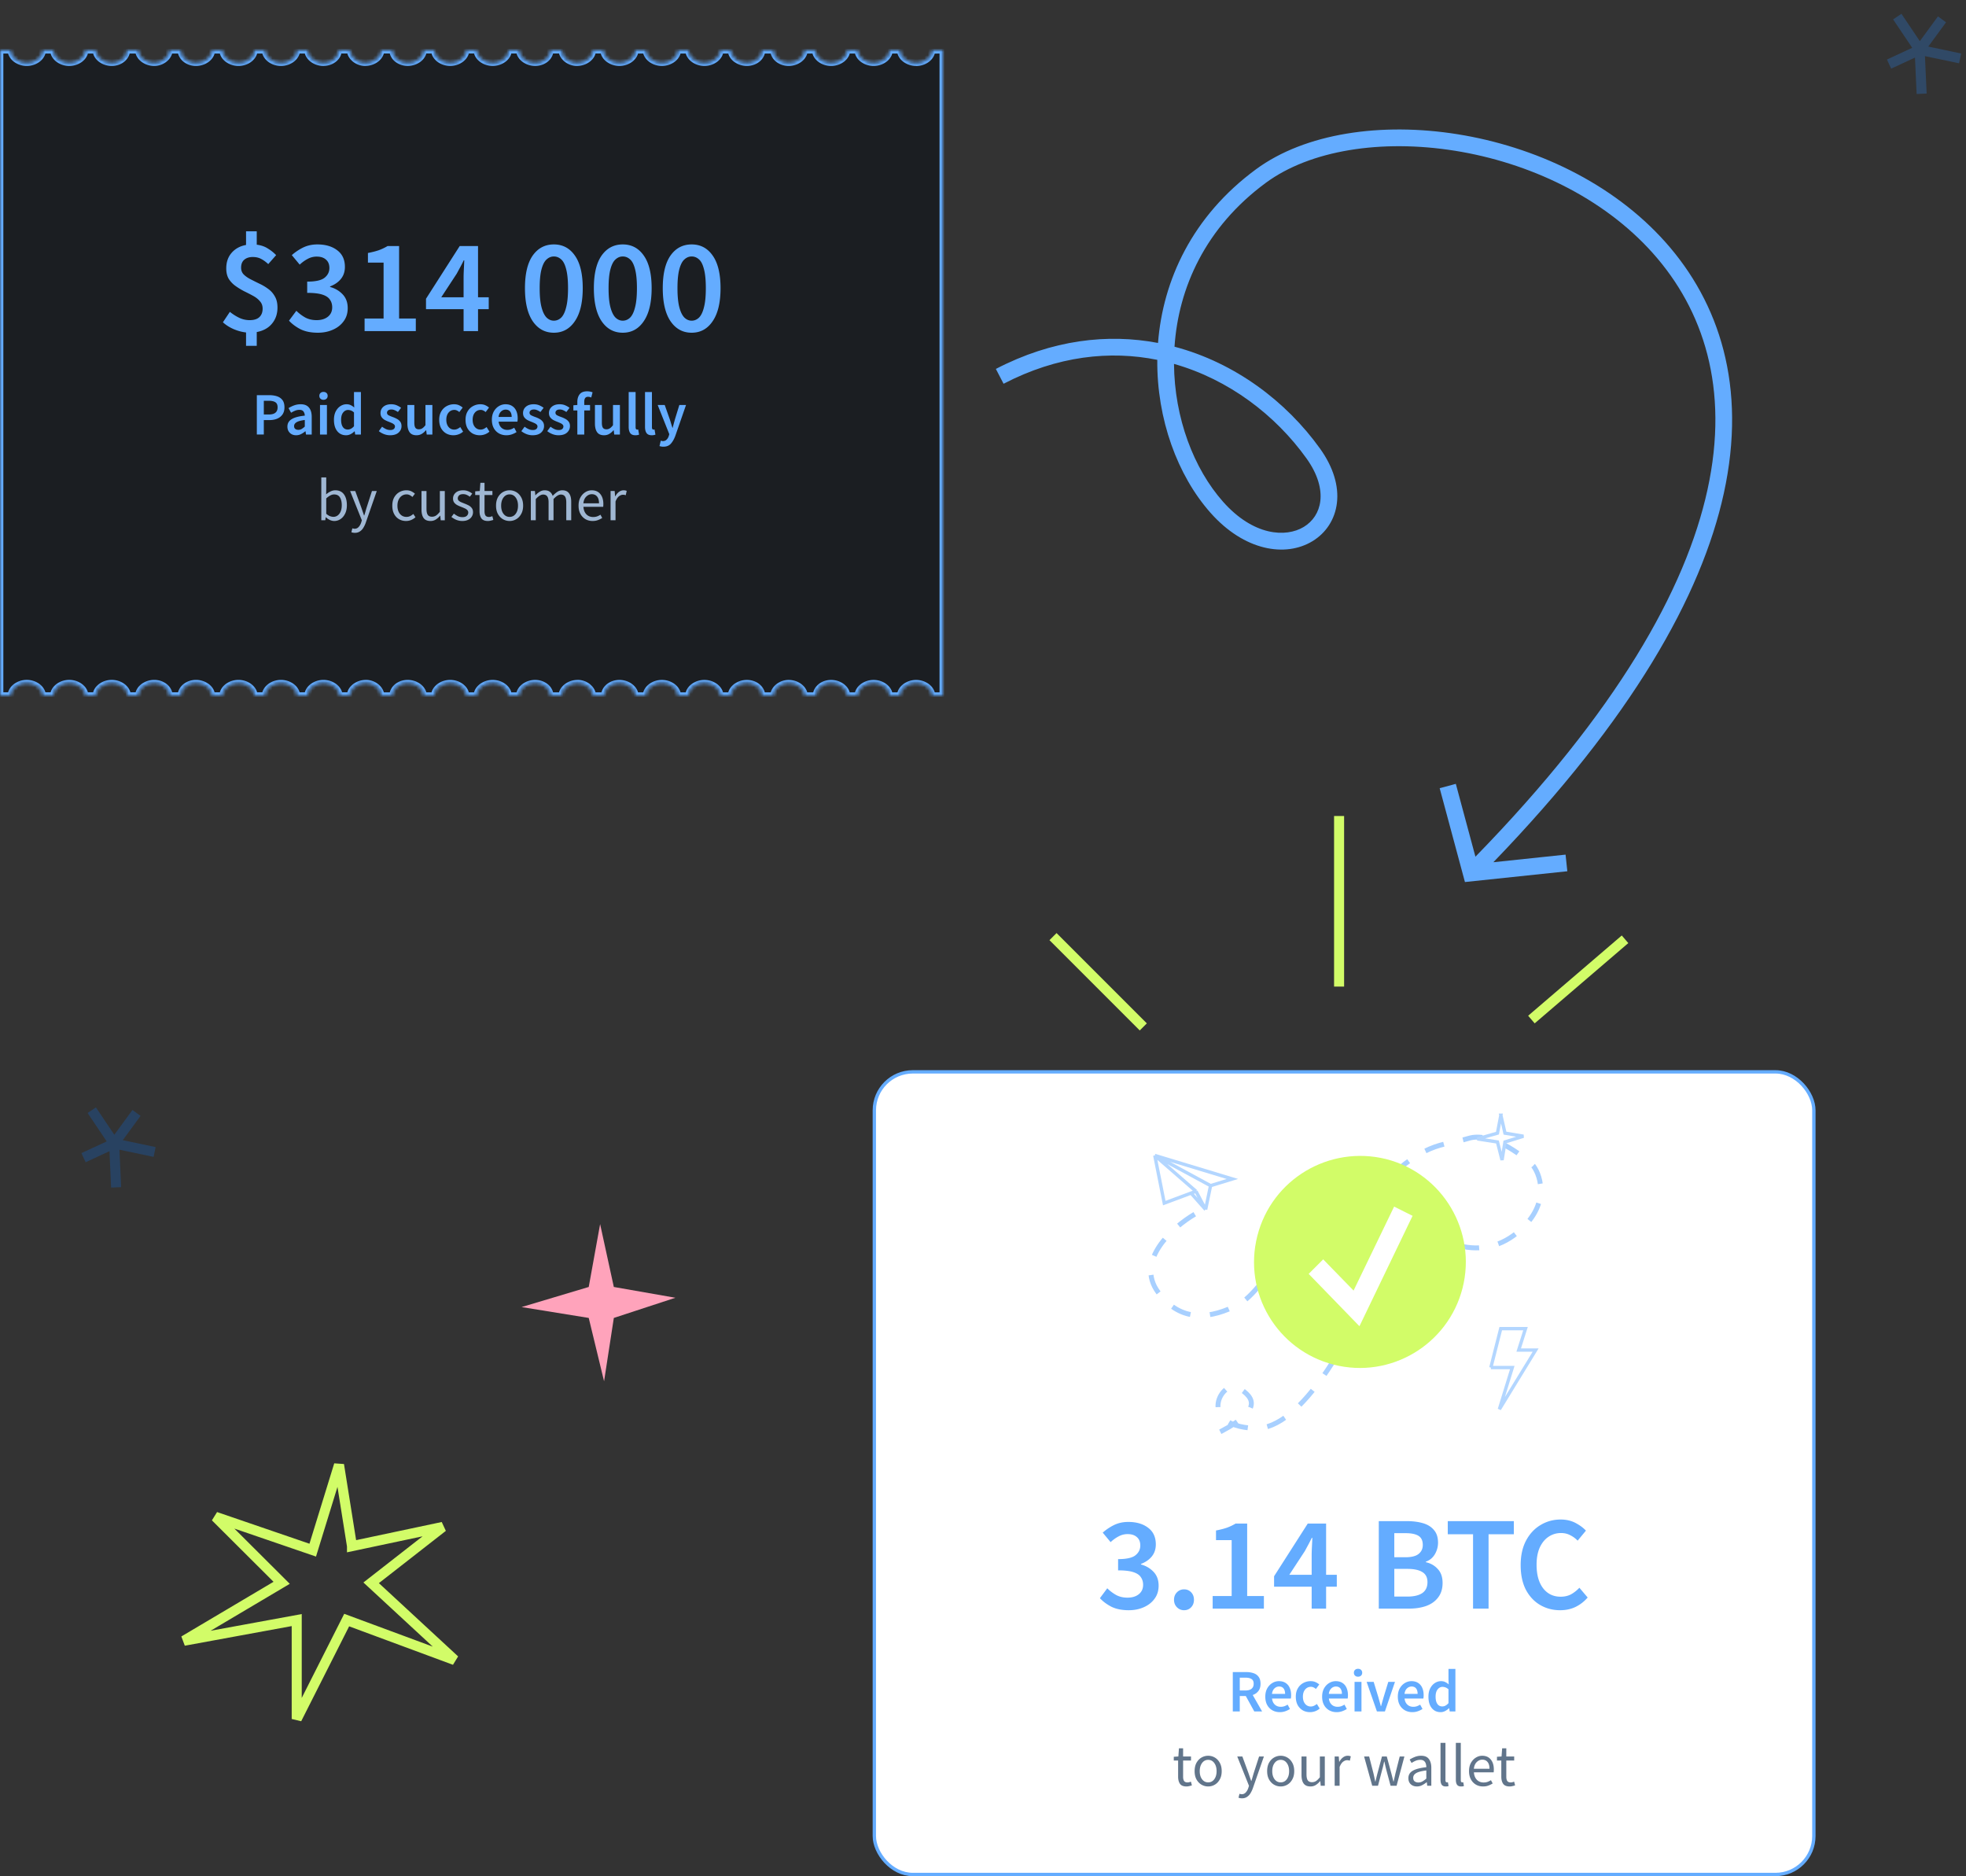 <svg xmlns="http://www.w3.org/2000/svg" width="588" height="561" fill="none"><rect width="100%" height="100%" fill="#333333" stroke="none"/><mask id="a" fill="#fff"><path fill-rule="evenodd" d="M273.998 18.72c-2.59 0-4.711-1.758-4.711-3.712h-3.294c0 1.954-2.117 3.711-4.708 3.711-2.59 0-4.707-1.757-4.707-3.711h-3.298c0 1.954-2.117 3.711-4.707 3.711-2.587 0-4.708-1.757-4.708-3.711h-3.294c0 1.954-2.117 3.711-4.708 3.711-2.59 0-4.474-1.757-4.474-3.711h-3.531c0 1.954-1.88 3.711-4.471 3.711-1.194 0-2.289-.375-3.121-.97a4.137 4.137 0 01-1.091-1.127 3.002 3.002 0 01-.495-1.614h-3.298c0 1.954-2.117 3.711-4.707 3.711-2.587 0-4.708-1.757-4.708-3.711h-3.294c0 1.954-2.121 3.711-4.708 3.711-2.59 0-4.707-1.757-4.707-3.711h-3.298c0 1-.556 1.954-1.449 2.639-.847.655-1.995 1.072-3.258 1.072-1.156 0-2.218-.351-3.04-.917-1.019-.697-1.668-1.716-1.668-2.794h-3.294c0 1.954-2.121 3.711-4.708 3.711-2.353 0-4.474-1.757-4.474-3.711h-3.531c0 .858-.362 1.674-.983 2.323-.8.834-2.034 1.388-3.488 1.388-2.59 0-4.707-1.757-4.707-3.711h-3.298c0 1.954-2.117 3.711-4.707 3.711-2.588 0-4.708-1.757-4.708-3.711h-3.294c0 1.954-2.121 3.711-4.708 3.711-2.59 0-4.707-1.757-4.707-3.711h-3.298c0 1.954-2.117 3.711-4.707 3.711-2.588 0-4.471-1.757-4.471-3.711h-3.531c0 1.954-2.121 3.711-4.708 3.711-2.354 0-4.474-1.757-4.474-3.711h-3.531c0 1.954-1.884 3.711-4.47 3.711-1.379 0-2.624-.5-3.485-1.263-.76-.667-1.223-1.537-1.223-2.448h-3.298c0 1.954-2.117 3.711-4.708 3.711-2.587 0-4.707-1.757-4.707-3.711h-3.294c0 1.203-.804 2.335-2.031 3.026a5.469 5.469 0 01-2.677.685c-2.59 0-4.707-1.757-4.707-3.711H63.32c0 1.954-2.117 3.711-4.708 3.711-1.284 0-2.397-.429-3.19-1.108-.803-.685-1.28-1.62-1.28-2.603H50.61c0 1.299-.94 2.514-2.264 3.181a4.945 4.945 0 01-2.21.53c-2.591 0-4.708-1.757-4.708-3.711h-3.531c0 .953-.449 1.859-1.21 2.538-.796.715-1.937 1.173-3.26 1.173-2.591 0-4.708-1.757-4.708-3.711h-3.298c0 1.954-2.117 3.711-4.708 3.711-1.41 0-2.683-.524-3.548-1.316-.721-.662-1.16-1.507-1.16-2.395h-3.293c0 1.954-2.12 3.711-4.711 3.711-2.587 0-4.708-1.757-4.708-3.711H0v193h3.294c0-1.954 2.12-3.712 4.708-3.712 2.59 0 4.711 1.758 4.711 3.712h3.294c0-1.954 2.117-3.712 4.707-3.712 2.591 0 4.708 1.758 4.708 3.712h3.298c0-1.954 2.117-3.712 4.707-3.712 2.587 0 4.708 1.758 4.708 3.712h3.294c0-1.954 2.117-3.712 4.708-3.712 2.59 0 4.474 1.758 4.474 3.712h3.53c0-1.954 1.88-3.712 4.472-3.712 1.194 0 2.289.376 3.121.971a4.14 4.14 0 011.091 1.126c.316.495.495 1.049.495 1.615h3.298c0-1.954 2.117-3.712 4.707-3.712 2.587 0 4.708 1.758 4.708 3.712h3.294c0-1.954 2.12-3.712 4.708-3.712 2.59 0 4.707 1.758 4.707 3.712h3.298c0-1.001.556-1.954 1.45-2.639.846-.656 1.994-1.073 3.257-1.073 1.156 0 2.218.352 3.04.918 1.019.697 1.668 1.715 1.668 2.794h3.294c0-1.954 2.121-3.712 4.708-3.712 2.353 0 4.474 1.758 4.474 3.712h3.531c0-.858.362-1.674.983-2.324.8-.834 2.034-1.388 3.488-1.388 2.59 0 4.707 1.758 4.707 3.712h3.298c0-1.954 2.117-3.712 4.707-3.712 2.588 0 4.708 1.758 4.708 3.712h3.294c0-1.954 2.121-3.712 4.708-3.712 2.59 0 4.707 1.758 4.707 3.712h3.298c0-1.954 2.117-3.712 4.708-3.712 2.587 0 4.47 1.758 4.47 3.712h3.531c0-1.954 2.121-3.712 4.708-3.712 2.354 0 4.474 1.758 4.474 3.712h3.531c0-1.954 1.884-3.712 4.471-3.712 1.378 0 2.623.501 3.484 1.263.76.668 1.223 1.537 1.223 2.449h3.298c0-1.954 2.117-3.712 4.708-3.712 2.587 0 4.707 1.758 4.707 3.712h3.294c0-1.204.804-2.336 2.031-3.027a5.469 5.469 0 012.677-.685c2.59 0 4.707 1.758 4.707 3.712h3.298c0-1.954 2.117-3.712 4.708-3.712 1.284 0 2.396.429 3.189 1.108.804.685 1.281 1.621 1.281 2.604h3.531c0-1.299.94-2.514 2.264-3.182a4.957 4.957 0 012.211-.53c2.59 0 4.707 1.758 4.707 3.712h3.531c0-.953.448-1.859 1.209-2.538.797-.715 1.938-1.174 3.262-1.174 2.59 0 4.707 1.758 4.707 3.712h3.298c0-1.954 2.117-3.712 4.708-3.712 1.41 0 2.684.525 3.548 1.317.722.661 1.159 1.507 1.159 2.395h3.294c0-1.954 2.121-3.712 4.711-3.712 2.587 0 4.708 1.758 4.708 3.712H282v-193h-3.294c0 1.954-2.121 3.711-4.708 3.711z" clip-rule="evenodd"/></mask><path fill="#1B1E22" fill-rule="evenodd" d="M273.998 18.72c-2.59 0-4.711-1.758-4.711-3.712h-3.294c0 1.954-2.117 3.711-4.708 3.711-2.59 0-4.707-1.757-4.707-3.711h-3.298c0 1.954-2.117 3.711-4.707 3.711-2.587 0-4.708-1.757-4.708-3.711h-3.294c0 1.954-2.117 3.711-4.708 3.711-2.59 0-4.474-1.757-4.474-3.711h-3.531c0 1.954-1.88 3.711-4.471 3.711-1.194 0-2.289-.375-3.121-.97a4.137 4.137 0 01-1.091-1.127 3.002 3.002 0 01-.495-1.614h-3.298c0 1.954-2.117 3.711-4.707 3.711-2.587 0-4.708-1.757-4.708-3.711h-3.294c0 1.954-2.121 3.711-4.708 3.711-2.59 0-4.707-1.757-4.707-3.711h-3.298c0 1-.556 1.954-1.449 2.639-.847.655-1.995 1.072-3.258 1.072-1.156 0-2.218-.351-3.04-.917-1.019-.697-1.668-1.716-1.668-2.794h-3.294c0 1.954-2.121 3.711-4.708 3.711-2.353 0-4.474-1.757-4.474-3.711h-3.531c0 .858-.362 1.674-.983 2.323-.8.834-2.034 1.388-3.488 1.388-2.59 0-4.707-1.757-4.707-3.711h-3.298c0 1.954-2.117 3.711-4.707 3.711-2.588 0-4.708-1.757-4.708-3.711h-3.294c0 1.954-2.121 3.711-4.708 3.711-2.59 0-4.707-1.757-4.707-3.711h-3.298c0 1.954-2.117 3.711-4.707 3.711-2.588 0-4.471-1.757-4.471-3.711h-3.531c0 1.954-2.121 3.711-4.708 3.711-2.354 0-4.474-1.757-4.474-3.711h-3.531c0 1.954-1.884 3.711-4.47 3.711-1.379 0-2.624-.5-3.485-1.263-.76-.667-1.223-1.537-1.223-2.448h-3.298c0 1.954-2.117 3.711-4.708 3.711-2.587 0-4.707-1.757-4.707-3.711h-3.294c0 1.203-.804 2.335-2.031 3.026a5.469 5.469 0 01-2.677.685c-2.59 0-4.707-1.757-4.707-3.711H63.32c0 1.954-2.117 3.711-4.708 3.711-1.284 0-2.397-.429-3.19-1.108-.803-.685-1.28-1.62-1.28-2.603H50.61c0 1.299-.94 2.514-2.264 3.181a4.945 4.945 0 01-2.21.53c-2.591 0-4.708-1.757-4.708-3.711h-3.531c0 .953-.449 1.859-1.21 2.538-.796.715-1.937 1.173-3.26 1.173-2.591 0-4.708-1.757-4.708-3.711h-3.298c0 1.954-2.117 3.711-4.708 3.711-1.41 0-2.683-.524-3.548-1.316-.721-.662-1.16-1.507-1.16-2.395h-3.293c0 1.954-2.12 3.711-4.711 3.711-2.587 0-4.708-1.757-4.708-3.711H0v193h3.294c0-1.954 2.12-3.712 4.708-3.712 2.59 0 4.711 1.758 4.711 3.712h3.294c0-1.954 2.117-3.712 4.707-3.712 2.591 0 4.708 1.758 4.708 3.712h3.298c0-1.954 2.117-3.712 4.707-3.712 2.587 0 4.708 1.758 4.708 3.712h3.294c0-1.954 2.117-3.712 4.708-3.712 2.59 0 4.474 1.758 4.474 3.712h3.53c0-1.954 1.88-3.712 4.472-3.712 1.194 0 2.289.376 3.121.971a4.14 4.14 0 011.091 1.126c.316.495.495 1.049.495 1.615h3.298c0-1.954 2.117-3.712 4.707-3.712 2.587 0 4.708 1.758 4.708 3.712h3.294c0-1.954 2.12-3.712 4.708-3.712 2.59 0 4.707 1.758 4.707 3.712h3.298c0-1.001.556-1.954 1.45-2.639.846-.656 1.994-1.073 3.257-1.073 1.156 0 2.218.352 3.04.918 1.019.697 1.668 1.715 1.668 2.794h3.294c0-1.954 2.121-3.712 4.708-3.712 2.353 0 4.474 1.758 4.474 3.712h3.531c0-.858.362-1.674.983-2.324.8-.834 2.034-1.388 3.488-1.388 2.59 0 4.707 1.758 4.707 3.712h3.298c0-1.954 2.117-3.712 4.707-3.712 2.588 0 4.708 1.758 4.708 3.712h3.294c0-1.954 2.121-3.712 4.708-3.712 2.59 0 4.707 1.758 4.707 3.712h3.298c0-1.954 2.117-3.712 4.708-3.712 2.587 0 4.47 1.758 4.47 3.712h3.531c0-1.954 2.121-3.712 4.708-3.712 2.354 0 4.474 1.758 4.474 3.712h3.531c0-1.954 1.884-3.712 4.471-3.712 1.378 0 2.623.501 3.484 1.263.76.668 1.223 1.537 1.223 2.449h3.298c0-1.954 2.117-3.712 4.708-3.712 2.587 0 4.707 1.758 4.707 3.712h3.294c0-1.204.804-2.336 2.031-3.027a5.469 5.469 0 012.677-.685c2.59 0 4.707 1.758 4.707 3.712h3.298c0-1.954 2.117-3.712 4.708-3.712 1.284 0 2.396.429 3.189 1.108.804.685 1.281 1.621 1.281 2.604h3.531c0-1.299.94-2.514 2.264-3.182a4.957 4.957 0 012.211-.53c2.59 0 4.707 1.758 4.707 3.712h3.531c0-.953.448-1.859 1.209-2.538.797-.715 1.938-1.174 3.262-1.174 2.59 0 4.707 1.758 4.707 3.712h3.298c0-1.954 2.117-3.712 4.708-3.712 1.41 0 2.684.525 3.548 1.317.722.661 1.159 1.507 1.159 2.395h3.294c0-1.954 2.121-3.712 4.711-3.712 2.587 0 4.708 1.758 4.708 3.712H282v-193h-3.294c0 1.954-2.121 3.711-4.708 3.711z" clip-rule="evenodd"/><path fill="#64ACFF" d="M269.287 15.008h1v-1h-1v1zm-3.294 0v-1h-1v1h1zm-9.415 0h1v-1h-1v1zm-3.298 0v-1h-1v1h1zm-9.415 0h1v-1h-1v1zm-3.294 0v-1h-1v1h1zm-9.182 0h1v-1h-1v1zm-3.531 0v-1h-1v1h1zm-7.592 2.74l-.583.813h.001l.582-.813zm-1.091-1.126l.844-.537h-.001l-.843.537zm-.495-1.614h1v-1h-1v1zm-3.298 0v-1h-1v1h1zm-9.415 0h1v-1h-1v1zm-3.294 0v-1h-1v1h1zm-9.415 0h1v-1h-1v1zm-3.298 0v-1h-1v1h1zm-1.449 2.639l-.609-.794-.003.003.612.791zm-6.298.155l.568-.824-.003-.002-.565.826zm-1.668-2.794h1v-1h-1v1zm-3.294 0v-1h-1v1h1zm-9.182 0h1v-1h-1v1zm-3.531 0v-1h-1v1h1zm-.983 2.323l.722.692h.001l-.723-.692zm-8.195-2.323h1v-1h-1v1zm-3.298 0v-1h-1v1h1zm-9.415 0h1v-1h-1v1zm-3.294 0v-1h-1v1h1zm-9.415 0h1v-1h-1v1zm-3.298 0v-1h-1v1h1zm-9.178 0h1v-1h-1v1zm-3.531 0v-1h-1v1h1zm-9.182 0h1v-1h-1v1zm-3.531 0v-1h-1v1h1zm-7.955 2.448l.663-.748-.003-.003-.66.751zm-1.223-2.448h1v-1h-1v1zm-3.298 0v-1h-1v1h1zm-9.415 0h1v-1h-1v1zm-3.294 0v-1h-1v1h1zm-2.031 3.026l-.49-.871h-.001l.491.871zm-7.384-3.026h1v-1h-1v1zm-3.298 0v-1h-1v1h1zm-7.897 2.603l.65-.76h-.002l-.648.76zm-1.281-2.603h1v-1h-1v1zm-3.531 0v-1h-1v1h1zm-2.264 3.181l.449.894-.45-.894zm-6.918-3.181h1v-1h-1v1zm-3.531 0v-1h-1v1h1zm-1.21 2.538l-.665-.746-.002.002.668.744zm-7.968-2.538h1v-1h-1v1zm-3.298 0v-1h-1v1h1zm-8.256 2.395l-.676.737.676-.737zm-1.16-2.395h1v-1h-1v1zm-3.293 0v-1h-1v1h1zm-9.42 0h1v-1h-1v1zm-3.293 0v-1h-1v1h1zm0 16.781h-1 1zm0 152.513h-1v1h1v-1zm0 0h1v-1H0v1zm0 23.706h-1v1h1v-1zm3.294 0v1h1v-1h-1zm9.419 0h-1v1h1v-1zm3.294 0v1h1v-1h-1zm9.415 0h-1v1h1v-1zm3.298 0v1h1v-1h-1zm9.415 0h-1v1h1v-1zm3.294 0v1h1v-1h-1zm4.708-3.712v-1 1zm4.474 3.712h-1v1h1v-1zm3.53 0v1h1v-1h-1zm7.593-2.741l.583-.812v-.001l-.583.813zm1.091 1.126l-.844.537.001.002.843-.539zm.495 1.615h-1v1h1v-1zm3.298 0v1h1v-1h-1zm9.415 0h-1v1h1v-1zm3.294 0v1h1v-1h-1zm9.415 0h-1v1h1v-1zm3.298 0v1h1v-1h-1zm1.45-2.639l.608.793.003-.003-.612-.79zm6.297-.155l-.568.823.003.002.565-.825zm1.668 2.794h-1v1h1v-1zm3.294 0v1h1v-1h-1zm9.182 0h-1v1h1v-1zm3.531 0v1h1v-1h-1zm.983-2.324l-.722-.692-.001.001.723.691zm8.195 2.324h-1v1h1v-1zm3.298 0v1h1v-1h-1zm9.415 0h-1v1h1v-1zm3.294 0v1h1v-1h-1zm9.415 0h-1v1h1v-1zm3.298 0v1h1v-1h-1zm9.178 0h-1v1h1v-1zm3.531 0v1h1v-1h-1zm9.182 0h-1v1h1v-1zm3.531 0v1h1v-1h-1zm7.955-2.449l-.663.749.003.003.66-.752zm1.223 2.449h-1v1h1v-1zm3.298 0v1h1v-1h-1zm9.415 0h-1v1h1v-1zm3.294 0v1h1v-1h-1zm2.031-3.027l.491.872v-.001l-.491-.871zm7.384 3.027h-1v1h1v-1zm3.298 0v1h1v-1h-1zm7.897-2.604l-.65.76.002.001.648-.761zm1.281 2.604h-1v1h1v-1zm3.531 0v1h1v-1h-1zm2.264-3.182l-.449-.893h-.001l.45.893zm6.918 3.182h-1v1h1v-1zm3.531 0v1h1v-1h-1zm1.209-2.538l.666.746.002-.002-.668-.744zm7.969 2.538h-1v1h1v-1zm3.298 0v1h1v-1h-1zm8.256-2.395l.676-.737-.676.737zm1.159 2.395h-1v1h1v-1zm3.294 0v1h1v-1h-1zm9.419 0h-1v1h1v-1zm3.294 0v1h1v-1h-1zm0-33.624h1-1zm0-125.752h-1 1zm0-33.624h1v-1h-1v1zm-3.294 0v-1h-1v1h1zm-10.419 0c0 1.352.73 2.545 1.759 3.369 1.036.829 2.435 1.342 3.952 1.342v-2c-1.073 0-2.029-.365-2.702-.903-.678-.543-1.009-1.206-1.009-1.808h-2zm-2.294 1h3.294v-2h-3.294v2zm-4.708 3.711c1.518 0 2.916-.513 3.951-1.342 1.029-.825 1.757-2.018 1.757-3.37h-2c0 .604-.33 1.266-1.008 1.809-.671.538-1.626.903-2.7.903v2zm-5.707-4.711c0 1.35.728 2.544 1.757 3.369 1.034.829 2.433 1.342 3.95 1.342v-2c-1.073 0-2.028-.365-2.7-.903-.677-.543-1.007-1.205-1.007-1.808h-2zm-2.298 1h3.298v-2h-3.298v2zm-4.707 3.711c1.517 0 2.916-.513 3.95-1.342 1.029-.825 1.757-2.018 1.757-3.37h-2c0 .604-.33 1.266-1.007 1.809-.672.538-1.627.903-2.7.903v2zm-5.708-4.711c0 1.351.73 2.545 1.759 3.369 1.034.829 2.433 1.342 3.949 1.342v-2c-1.072 0-2.027-.365-2.699-.903-.678-.543-1.009-1.206-1.009-1.808h-2zm-2.294 1h3.294v-2h-3.294v2zm-4.708 3.711c1.518 0 2.916-.513 3.951-1.342 1.029-.825 1.757-2.018 1.757-3.37h-2c0 .604-.33 1.266-1.008 1.809-.671.538-1.626.903-2.7.903v2zm-5.474-4.711c0 2.642 2.478 4.711 5.474 4.711v-2c-2.185 0-3.474-1.446-3.474-2.711h-2zm-2.531 1h3.531v-2h-3.531v2zm-4.471 3.711c2.998 0 5.471-2.07 5.471-4.711h-2c0 1.267-1.287 2.711-3.471 2.711v2zm-3.703-1.158c1.004.719 2.302 1.158 3.703 1.158v-2c-.988 0-1.878-.31-2.539-.784l-1.164 1.627zm-1.353-1.402a5.146 5.146 0 001.352 1.402l1.166-1.625a3.143 3.143 0 01-.83-.85l-1.688 1.073zm-.651-2.151a4 4 0 00.652 2.152l1.686-1.076a2.003 2.003 0 01-.338-1.076h-2zm-2.298 1h3.298v-2h-3.298v2zm-4.707 3.711c1.517 0 2.916-.513 3.95-1.342 1.029-.825 1.757-2.018 1.757-3.37h-2c0 .604-.33 1.266-1.007 1.809-.672.538-1.627.903-2.7.903v2zm-5.708-4.711c0 1.351.73 2.545 1.758 3.369 1.035.829 2.434 1.342 3.95 1.342v-2c-1.072 0-2.027-.365-2.699-.903-.678-.543-1.009-1.206-1.009-1.808h-2zm-2.294 1h3.294v-2h-3.294v2zm-4.708 3.711c1.516 0 2.915-.513 3.95-1.342 1.028-.824 1.758-2.018 1.758-3.37h-2c0 .603-.331 1.266-1.009 1.809-.672.538-1.627.903-2.699.903v2zm-5.707-4.711c0 1.35.728 2.544 1.757 3.369 1.034.829 2.433 1.342 3.95 1.342v-2c-1.073 0-2.028-.365-2.7-.903-.677-.543-1.007-1.205-1.007-1.808h-2zm-2.298 1h3.298v-2h-3.298v2zm-.841 2.433c1.077-.826 1.841-2.05 1.841-3.433h-2c0 .618-.348 1.301-1.058 1.845l1.217 1.587zm-3.866 1.278c1.479 0 2.844-.487 3.87-1.281l-1.224-1.582c-.668.517-1.6.863-2.646.863v2zm-3.607-1.094c.99.683 2.251 1.094 3.607 1.094v-2c-.955 0-1.819-.29-2.472-.74l-1.135 1.646zm-2.101-3.617c0 1.495.892 2.79 2.104 3.62l1.129-1.651c-.827-.566-1.233-1.307-1.233-1.97h-2zm-2.294 1h3.294v-2h-3.294v2zm-4.708 3.711c1.516 0 2.915-.513 3.949-1.342 1.029-.824 1.759-2.018 1.759-3.37h-2c0 .603-.331 1.266-1.009 1.809-.672.538-1.627.903-2.699.903v2zm-5.474-4.711c0 1.348.726 2.537 1.716 3.358a5.947 5.947 0 003.758 1.353v-2a3.944 3.944 0 01-2.481-.892c-.659-.546-.993-1.213-.993-1.82h-2zm-2.531 1h3.531v-2h-3.531v2zm-.26 2.014c.775-.81 1.26-1.866 1.26-3.014h-2c0 .568-.239 1.144-.706 1.632l1.446 1.382zm-4.211 1.697c1.707 0 3.208-.652 4.21-1.696l-1.444-1.384c-.598.624-1.566 1.08-2.766 1.08v2zm-5.707-4.711c0 1.35.728 2.544 1.757 3.369 1.034.829 2.433 1.342 3.95 1.342v-2c-1.073 0-2.028-.365-2.7-.903-.677-.543-1.007-1.205-1.007-1.808h-2zm-2.298 1h3.298v-2h-3.298v2zm-4.707 3.711c1.517 0 2.916-.513 3.95-1.342 1.029-.825 1.757-2.018 1.757-3.37h-2c0 .604-.33 1.266-1.007 1.809-.672.538-1.627.903-2.7.903v2zm-5.708-4.711c0 1.351.73 2.545 1.758 3.369 1.035.829 2.434 1.342 3.95 1.342v-2c-1.072 0-2.027-.365-2.699-.903-.678-.543-1.009-1.206-1.009-1.808h-2zm-2.294 1h3.294v-2h-3.294v2zm-4.708 3.711c1.516 0 2.915-.513 3.949-1.342 1.029-.824 1.759-2.018 1.759-3.37h-2c0 .603-.331 1.266-1.009 1.809-.672.538-1.627.903-2.699.903v2zm-5.707-4.711c0 1.35.728 2.544 1.757 3.369 1.034.829 2.433 1.342 3.95 1.342v-2c-1.073 0-2.028-.365-2.7-.903-.677-.543-1.007-1.205-1.007-1.808h-2zm-2.298 1h3.298v-2h-3.298v2zm-4.707 3.711c1.517 0 2.916-.513 3.95-1.342 1.029-.825 1.757-2.018 1.757-3.37h-2c0 .604-.33 1.266-1.008 1.809-.671.538-1.626.903-2.699.903v2zm-5.471-4.711c0 2.642 2.477 4.711 5.471 4.711v-2c-2.181 0-3.471-1.445-3.471-2.711h-2zm-2.531 1h3.531v-2h-3.531v2zm-4.708 3.711c1.516 0 2.915-.513 3.949-1.342 1.029-.824 1.759-2.018 1.759-3.37h-2c0 .603-.331 1.266-1.009 1.809-.672.538-1.627.903-2.699.903v2zm-5.474-4.711c0 1.348.726 2.537 1.716 3.358a5.945 5.945 0 003.758 1.353v-2a3.944 3.944 0 01-2.481-.892c-.659-.546-.993-1.213-.993-1.82h-2zm-2.531 1h3.531v-2h-3.531v2zm-4.47 3.711c2.992 0 5.47-2.07 5.47-4.711h-2c0 1.266-1.29 2.711-3.47 2.711v2zM92.6 18.205c1.05.93 2.533 1.514 4.147 1.514v-2c-1.141 0-2.148-.416-2.82-1.011L92.6 18.205zm-1.56-3.197c0 1.262.638 2.388 1.564 3.2l1.319-1.503c-.596-.523-.883-1.136-.883-1.697h-2zm-2.298 1h3.298v-2h-3.298v2zm-4.708 3.711c1.518 0 2.916-.513 3.951-1.342 1.029-.825 1.757-2.018 1.757-3.37h-2c0 .604-.33 1.266-1.008 1.809-.671.538-1.626.903-2.7.903v2zm-5.707-4.711c0 1.351.73 2.545 1.758 3.369 1.035.829 2.434 1.342 3.95 1.342v-2c-1.072 0-2.027-.365-2.7-.903-.677-.543-1.008-1.206-1.008-1.808h-2zm-2.294 1h3.294v-2h-3.294v2zm-1.54 2.898c1.443-.813 2.54-2.233 2.54-3.898h-2c0 .742-.51 1.585-1.522 2.155l.982 1.743zm-3.168.813c1.161 0 2.256-.3 3.168-.814l-.982-1.742a4.47 4.47 0 01-2.186.556v2zm-5.707-4.711c0 1.35.728 2.544 1.757 3.369 1.034.829 2.433 1.342 3.95 1.342v-2c-1.073 0-2.028-.365-2.7-.903-.677-.543-1.007-1.205-1.007-1.808h-2zm-2.298 1h3.298v-2H63.32v2zm-4.708 3.711c1.518 0 2.916-.513 3.951-1.342 1.029-.825 1.757-2.018 1.757-3.37h-2c0 .604-.33 1.266-1.008 1.809-.671.538-1.626.903-2.7.903v2zm-3.84-1.348c.986.844 2.333 1.348 3.84 1.348v-2c-1.061 0-1.939-.353-2.539-.867l-1.3 1.519zm-1.63-3.363c0 1.317.638 2.517 1.632 3.364l1.297-1.522c-.614-.523-.93-1.193-.93-1.842h-2zm-2.531 1h3.53v-2h-3.53v2zm-1.814 3.074c1.546-.779 2.814-2.284 2.814-4.074h-2c0 .807-.612 1.733-1.714 2.288l.9 1.786zm-2.66.637c.95 0 1.864-.237 2.659-.636l-.898-1.787a3.946 3.946 0 01-1.762.423v2zm-5.708-4.711c0 1.35.728 2.544 1.757 3.369 1.034.829 2.433 1.342 3.95 1.342v-2c-1.073 0-2.028-.365-2.7-.903-.677-.543-1.007-1.205-1.007-1.808h-2zm-2.531 1h3.53v-2h-3.53v2zm-.543 2.284c.942-.841 1.543-2.007 1.543-3.284h-2c0 .629-.296 1.275-.875 1.792l1.332 1.492zm-3.928 1.427c1.555 0 2.938-.54 3.93-1.43l-1.336-1.488c-.602.54-1.5.918-2.594.918v2zm-5.707-4.711c0 1.35.728 2.544 1.757 3.369 1.034.829 2.433 1.342 3.95 1.342v-2c-1.073 0-2.028-.365-2.7-.903-.677-.543-1.007-1.205-1.007-1.808h-2zm-2.298 1h3.298v-2h-3.298v2zm-4.708 3.711c1.518 0 2.916-.513 3.951-1.342 1.029-.825 1.757-2.018 1.757-3.37h-2c0 .604-.33 1.266-1.008 1.809-.671.538-1.626.903-2.7.903v2zM16.49 18.14c1.056.967 2.573 1.58 4.224 1.58v-2c-1.169 0-2.199-.437-2.873-1.055l-1.35 1.475zm-1.483-3.132c0 1.228.604 2.326 1.483 3.132l1.352-1.474c-.564-.517-.835-1.11-.835-1.658h-2zm-2.294 1h3.294v-2h-3.294v2zm-4.711 3.711c1.517 0 2.916-.513 3.952-1.342 1.03-.824 1.759-2.017 1.759-3.37h-2c0 .603-.33 1.266-1.01 1.809-.672.538-1.628.903-2.701.903v2zm-5.708-4.711c0 1.351.73 2.545 1.758 3.369 1.035.829 2.434 1.342 3.95 1.342v-2c-1.072 0-2.027-.365-2.7-.903-.677-.543-1.008-1.206-1.008-1.808h-2zm-2.294 1h3.294v-2H0v2zm1 15.781V15.008h-2v16.781h2zm0 152.513V31.789h-2v152.513h2zm-1-1v2-2zm1 24.706v-23.706h-2v23.706h2zm2.294-1H0v2h3.294v-2zm4.708-3.712c-1.516 0-2.915.514-3.95 1.343-1.028.824-1.758 2.017-1.758 3.369h2c0-.603.33-1.265 1.009-1.808.672-.539 1.627-.904 2.699-.904v-2zm5.711 4.712c0-1.352-.73-2.545-1.76-3.369-1.035-.829-2.434-1.343-3.951-1.343v2c1.073 0 2.03.366 2.702.904.678.543 1.009 1.205 1.009 1.808h2zm2.294-1h-3.294v2h3.294v-2zm4.707-3.712c-1.517 0-2.915.514-3.95 1.343-1.029.824-1.757 2.018-1.757 3.369h2c0-.603.33-1.266 1.008-1.808.671-.539 1.626-.904 2.7-.904v-2zm5.708 4.712c0-1.351-.728-2.545-1.757-3.369-1.034-.829-2.433-1.343-3.95-1.343v2c1.073 0 2.028.365 2.7.904.677.542 1.007 1.205 1.007 1.808h2zm2.298-1h-3.298v2h3.298v-2zm4.707-3.712c-1.517 0-2.916.514-3.95 1.343-1.03.824-1.757 2.018-1.757 3.369h2c0-.603.33-1.266 1.007-1.808.672-.539 1.627-.904 2.7-.904v-2zm5.708 4.712c0-1.352-.73-2.545-1.758-3.369-1.035-.829-2.434-1.343-3.95-1.343v2c1.072 0 2.027.365 2.7.904.677.543 1.008 1.205 1.008 1.808h2zm2.294-1h-3.294v2h3.294v-2zm4.708-3.712c-1.518 0-2.916.514-3.951 1.343-1.029.824-1.757 2.018-1.757 3.369h2c0-.603.33-1.266 1.008-1.808.671-.539 1.626-.904 2.7-.904v-2zm5.474 4.712c0-2.643-2.478-4.712-5.474-4.712v2c2.185 0 3.474 1.446 3.474 2.712h2zm2.53-1h-3.53v2h3.53v-2zm4.472-3.712c-2.998 0-5.471 2.07-5.471 4.712h2c0-1.267 1.287-2.712 3.47-2.712v-2zm3.703 1.158c-1.004-.718-2.302-1.158-3.703-1.158v2c.988 0 1.878.311 2.54.785l1.163-1.627zm1.353 1.403a5.13 5.13 0 00-1.352-1.402l-1.166 1.625c.36.258.64.549.83.85l1.688-1.073zm.651 2.151c0-.78-.247-1.519-.652-2.153l-1.686 1.077a2 2 0 01.338 1.076h2zm2.298-1H63.32v2h3.298v-2zm4.707-3.712c-1.517 0-2.916.514-3.95 1.343-1.03.824-1.757 2.018-1.757 3.369h2c0-.603.33-1.266 1.007-1.808.672-.539 1.627-.904 2.7-.904v-2zm5.708 4.712c0-1.352-.73-2.545-1.758-3.369-1.035-.829-2.434-1.343-3.95-1.343v2c1.072 0 2.027.365 2.7.904.677.543 1.008 1.205 1.008 1.808h2zm2.294-1h-3.294v2h3.294v-2zm4.708-3.712c-1.516 0-2.915.514-3.95 1.343-1.028.824-1.758 2.017-1.758 3.369h2c0-.603.33-1.265 1.009-1.808.672-.539 1.627-.904 2.699-.904v-2zm5.707 4.712c0-1.351-.728-2.545-1.757-3.369-1.034-.829-2.433-1.343-3.95-1.343v2c1.073 0 2.028.365 2.7.904.677.542 1.007 1.205 1.007 1.808h2zm2.298-1h-3.298v2h3.298v-2zm.84-2.433c-1.076.826-1.84 2.049-1.84 3.433h2c0-.618.348-1.302 1.058-1.846l-1.217-1.587zm3.867-1.279c-1.48 0-2.844.488-3.87 1.282l1.224 1.581c.668-.516 1.6-.863 2.646-.863v-2zm3.607 1.094c-.99-.682-2.25-1.094-3.607-1.094v2c.955 0 1.82.291 2.472.741l1.135-1.647zm2.101 3.618c0-1.495-.892-2.791-2.104-3.62l-1.129 1.651c.827.565 1.233 1.307 1.233 1.969h2zm2.294-1h-3.294v2h3.294v-2zm4.708-3.712c-1.516 0-2.915.514-3.949 1.343-1.029.824-1.759 2.017-1.759 3.369h2c0-.603.331-1.265 1.009-1.808.672-.539 1.627-.904 2.699-.904v-2zm5.474 4.712c0-1.348-.726-2.537-1.716-3.359a5.947 5.947 0 00-3.758-1.353v2c.934 0 1.829.352 2.481.893.659.546.993 1.213.993 1.819h2zm2.531-1h-3.531v2h3.531v-2zm.26-2.015c-.775.811-1.26 1.867-1.26 3.015h2c0-.568.239-1.144.706-1.633l-1.446-1.382zm4.211-1.697c-1.707 0-3.208.652-4.21 1.696l1.444 1.385c.598-.625 1.566-1.081 2.766-1.081v-2zm5.707 4.712c0-1.351-.728-2.545-1.757-3.369-1.034-.829-2.433-1.343-3.95-1.343v2c1.073 0 2.028.365 2.7.904.677.542 1.007 1.205 1.007 1.808h2zm2.298-1h-3.298v2h3.298v-2zm4.707-3.712c-1.517 0-2.916.514-3.95 1.343-1.029.824-1.757 2.018-1.757 3.369h2c0-.603.33-1.266 1.007-1.808.672-.539 1.627-.904 2.7-.904v-2zm5.708 4.712c0-1.352-.73-2.545-1.758-3.369-1.035-.829-2.434-1.343-3.95-1.343v2c1.072 0 2.027.365 2.699.904.678.543 1.009 1.205 1.009 1.808h2zm2.294-1h-3.294v2h3.294v-2zm4.708-3.712c-1.516 0-2.915.514-3.949 1.343-1.029.824-1.759 2.017-1.759 3.369h2c0-.603.331-1.265 1.009-1.808.672-.539 1.627-.904 2.699-.904v-2zm5.707 4.712c0-1.351-.728-2.545-1.757-3.369-1.034-.829-2.433-1.343-3.95-1.343v2c1.073 0 2.028.365 2.7.904.677.542 1.007 1.205 1.007 1.808h2zm2.298-1h-3.298v2h3.298v-2zm4.708-3.712c-1.518 0-2.917.514-3.951 1.343-1.029.824-1.757 2.018-1.757 3.369h2c0-.603.33-1.266 1.008-1.808.671-.539 1.626-.904 2.7-.904v-2zm5.47 4.712c0-2.642-2.477-4.712-5.47-4.712v2c2.18 0 3.47 1.446 3.47 2.712h2zm2.531-1h-3.531v2h3.531v-2zm4.708-3.712c-1.516 0-2.915.514-3.949 1.343-1.029.824-1.759 2.017-1.759 3.369h2c0-.603.331-1.265 1.009-1.808.672-.539 1.627-.904 2.699-.904v-2zm5.474 4.712c0-1.348-.726-2.537-1.716-3.358a5.94 5.94 0 00-3.758-1.354v2c.934 0 1.829.352 2.481.893.659.546.993 1.213.993 1.819h2zm2.531-1h-3.531v2h3.531v-2zm4.471-3.712c-2.994 0-5.471 2.07-5.471 4.712h2c0-1.266 1.29-2.712 3.471-2.712v-2zm4.147 1.515c-1.05-.93-2.533-1.515-4.147-1.515v2c1.141 0 2.148.416 2.821 1.012l1.326-1.497zm1.56 3.197c0-1.262-.638-2.389-1.564-3.201l-1.319 1.504c.596.523.883 1.136.883 1.697h2zm2.298-1h-3.298v2h3.298v-2zm4.708-3.712c-1.518 0-2.916.514-3.951 1.343-1.029.824-1.757 2.018-1.757 3.369h2c0-.603.33-1.266 1.008-1.808.671-.539 1.626-.904 2.7-.904v-2zm5.707 4.712c0-1.352-.729-2.545-1.758-3.369-1.035-.829-2.434-1.343-3.949-1.343v2c1.071 0 2.026.365 2.698.904.679.543 1.009 1.205 1.009 1.808h2zm2.294-1h-3.294v2h3.294v-2zm1.54-2.898c-1.443.813-2.54 2.233-2.54 3.898h2c0-.742.51-1.586 1.522-2.155l-.982-1.743zm3.168-.814c-1.161 0-2.256.3-3.168.814l.982 1.742a4.48 4.48 0 012.186-.556v-2zm5.707 4.712c0-1.351-.728-2.545-1.757-3.369-1.034-.829-2.433-1.343-3.95-1.343v2c1.073 0 2.028.365 2.7.904.677.542 1.007 1.205 1.007 1.808h2zm2.298-1h-3.298v2h3.298v-2zm4.708-3.712c-1.518 0-2.916.514-3.951 1.343-1.029.824-1.757 2.018-1.757 3.369h2c0-.603.33-1.266 1.008-1.808.671-.539 1.626-.904 2.7-.904v-2zm3.84 1.349c-.986-.845-2.333-1.349-3.84-1.349v2c1.061 0 1.939.354 2.539.868l1.301-1.519zm1.63 3.363c0-1.317-.638-2.518-1.632-3.365l-1.297 1.522c.614.524.929 1.193.929 1.843h2zm2.531-1h-3.531v2h3.531v-2zm1.814-3.075c-1.545.779-2.814 2.284-2.814 4.075h2c0-.807.612-1.733 1.714-2.288l-.9-1.787zm2.661-.637c-.952 0-1.865.238-2.66.637l.898 1.787a3.95 3.95 0 011.762-.424v-2zm5.707 4.712c0-1.351-.728-2.545-1.757-3.369-1.034-.829-2.433-1.343-3.95-1.343v2c1.073 0 2.028.365 2.7.904.677.542 1.007 1.205 1.007 1.808h2zm2.531-1h-3.531v2h3.531v-2zm.543-2.284c-.942.841-1.543 2.007-1.543 3.284h2c0-.629.296-1.275.875-1.792l-1.332-1.492zm3.928-1.428c-1.555 0-2.939.54-3.93 1.43l1.336 1.488c.602-.54 1.501-.918 2.594-.918v-2zm5.707 4.712c0-1.351-.728-2.545-1.757-3.369-1.034-.829-2.433-1.343-3.95-1.343v2c1.073 0 2.028.365 2.7.904.677.542 1.007 1.205 1.007 1.808h2zm2.298-1h-3.298v2h3.298v-2zm4.708-3.712c-1.518 0-2.916.514-3.951 1.343-1.029.824-1.757 2.018-1.757 3.369h2c0-.603.33-1.266 1.008-1.808.671-.539 1.626-.904 2.7-.904v-2zm4.224 1.58c-1.056-.968-2.573-1.58-4.224-1.58v2c1.169 0 2.199.437 2.873 1.054l1.351-1.474zm1.483 3.132c0-1.228-.604-2.326-1.483-3.132l-1.352 1.474c.564.517.835 1.11.835 1.658h2zm2.294-1h-3.294v2h3.294v-2zm4.711-3.712c-1.517 0-2.916.514-3.952 1.343-1.029.824-1.759 2.017-1.759 3.369h2c0-.603.331-1.265 1.009-1.808.673-.538 1.629-.904 2.702-.904v-2zm5.708 4.712c0-1.352-.73-2.545-1.758-3.369-1.035-.829-2.434-1.343-3.95-1.343v2c1.072 0 2.027.365 2.699.904.678.543 1.009 1.205 1.009 1.808h2zm2.294-1h-3.294v2H282v-2zm-1-32.624v33.624h2v-33.624h-2zm0-125.752v125.752h2V48.632h-2zm0-16.843v16.843h2V31.79h-2zm0-16.781v16.781h2V15.008h-2zm-2.294 1H282v-2h-3.294v2zm-4.708 3.711c1.516 0 2.915-.513 3.949-1.342 1.029-.824 1.759-2.018 1.759-3.37h-2c0 .603-.331 1.266-1.009 1.809-.672.538-1.627.903-2.699.903v2z" mask="url(#a)"/><path fill="#64ACFF" d="M73.589 103.408v-4c-1.227-.133-2.467-.467-3.72-1-1.227-.534-2.294-1.213-3.2-2.04l2.08-3.12a14.47 14.47 0 002.84 1.8c.986.453 2.013.68 3.08.68 1.306 0 2.28-.307 2.92-.92.64-.614.96-1.454.96-2.52 0-.88-.267-1.614-.8-2.2-.507-.613-1.174-1.147-2-1.6a60.193 60.193 0 00-2.64-1.36 21.693 21.693 0 01-2.64-1.6 7.707 7.707 0 01-2.04-2.12c-.507-.853-.76-1.907-.76-3.16 0-1.867.533-3.413 1.6-4.64 1.093-1.254 2.533-2.04 4.32-2.36v-4.08h3.2v4c1.28.16 2.373.533 3.28 1.12a12.24 12.24 0 012.52 2l-2.36 2.68c-.747-.694-1.467-1.214-2.16-1.56-.694-.374-1.52-.56-2.48-.56-1.067 0-1.92.28-2.56.84-.614.533-.92 1.32-.92 2.36 0 .8.253 1.466.76 2 .533.533 1.213 1.013 2.04 1.44.826.427 1.706.867 2.64 1.32.933.426 1.813.946 2.64 1.56a6.738 6.738 0 012 2.24c.533.88.8 2 .8 3.36 0 1.893-.547 3.493-1.64 4.8-1.067 1.306-2.587 2.147-4.56 2.52v4.12h-3.2zm21.487-3.92c-2.053 0-3.786-.347-5.2-1.04-1.386-.72-2.533-1.573-3.44-2.56l2.2-2.96c.774.773 1.654 1.44 2.64 2 .987.533 2.12.8 3.4.8 1.387 0 2.507-.334 3.36-1 .88-.694 1.32-1.64 1.32-2.84 0-.88-.226-1.64-.68-2.28-.426-.667-1.186-1.174-2.28-1.52-1.066-.347-2.573-.52-4.52-.52v-3.36c2.507 0 4.24-.387 5.2-1.16.96-.773 1.44-1.747 1.44-2.92 0-1.067-.333-1.894-1-2.48-.666-.614-1.586-.92-2.76-.92a5.57 5.57 0 00-2.72.68c-.826.427-1.626 1-2.4 1.72l-2.36-2.84a15.229 15.229 0 013.48-2.32c1.254-.587 2.64-.88 4.16-.88 2.454 0 4.44.587 5.96 1.76 1.52 1.147 2.28 2.8 2.28 4.96 0 1.413-.4 2.613-1.2 3.6-.773.96-1.853 1.707-3.24 2.24v.16c1.494.4 2.747 1.133 3.76 2.2 1.014 1.067 1.52 2.44 1.52 4.12 0 1.546-.413 2.867-1.24 3.96-.8 1.093-1.88 1.933-3.24 2.52-1.333.587-2.813.88-4.44.88zm13.968-.48v-3.76h5.68v-16.72h-4.68v-2.88c1.254-.24 2.347-.52 3.28-.84.934-.347 1.8-.76 2.6-1.24h3.44v21.68h5v3.76h-15.32zm22.928-10.12h6.68v-5.76c0-.747.027-1.627.08-2.64.053-1.013.093-1.894.12-2.64h-.16c-.32.666-.653 1.32-1 1.96-.347.64-.707 1.306-1.08 2l-4.64 7.08zm6.68 10.12v-6.56h-11.24v-3.12l10.08-15.76h5.48v15.32h3.2v3.56h-3.2v6.56h-4.32zm26.996.48c-2.64 0-4.747-1.147-6.32-3.44-1.547-2.294-2.32-5.587-2.32-9.88 0-4.294.773-7.547 2.32-9.76 1.573-2.213 3.68-3.32 6.32-3.32s4.733 1.107 6.28 3.32c1.573 2.213 2.36 5.466 2.36 9.76 0 4.293-.787 7.586-2.36 9.88-1.547 2.293-3.64 3.44-6.28 3.44zm0-3.6c.826 0 1.56-.307 2.2-.92.64-.64 1.133-1.667 1.48-3.08.373-1.413.56-3.32.56-5.72s-.187-4.294-.56-5.68c-.347-1.387-.84-2.36-1.48-2.92-.64-.587-1.374-.88-2.2-.88-.8 0-1.52.293-2.16.88-.64.56-1.147 1.533-1.52 2.92-.374 1.386-.56 3.28-.56 5.68s.186 4.306.56 5.72c.373 1.413.88 2.44 1.52 3.08.64.613 1.36.92 2.16.92zm20.608 3.6c-2.64 0-4.747-1.147-6.32-3.44-1.547-2.294-2.32-5.587-2.32-9.88 0-4.294.773-7.547 2.32-9.76 1.573-2.213 3.68-3.32 6.32-3.32s4.733 1.107 6.28 3.32c1.573 2.213 2.36 5.466 2.36 9.76 0 4.293-.787 7.586-2.36 9.88-1.547 2.293-3.64 3.44-6.28 3.44zm0-3.6c.826 0 1.56-.307 2.2-.92.64-.64 1.133-1.667 1.48-3.08.373-1.413.56-3.32.56-5.72s-.187-4.294-.56-5.68c-.347-1.387-.84-2.36-1.48-2.92-.64-.587-1.374-.88-2.2-.88-.8 0-1.52.293-2.16.88-.64.56-1.147 1.533-1.52 2.92-.374 1.386-.56 3.28-.56 5.68s.186 4.306.56 5.72c.373 1.413.88 2.44 1.52 3.08.64.613 1.36.92 2.16.92zm20.607 3.6c-2.64 0-4.746-1.147-6.32-3.44-1.546-2.294-2.32-5.587-2.32-9.88 0-4.294.774-7.547 2.32-9.76 1.574-2.213 3.68-3.32 6.32-3.32s4.734 1.107 6.28 3.32c1.574 2.213 2.36 5.466 2.36 9.76 0 4.293-.786 7.586-2.36 9.88-1.546 2.293-3.64 3.44-6.28 3.44zm0-3.6c.827 0 1.56-.307 2.2-.92.64-.64 1.134-1.667 1.48-3.08.374-1.413.56-3.32.56-5.72s-.186-4.294-.56-5.68c-.346-1.387-.84-2.36-1.48-2.92-.64-.587-1.373-.88-2.2-.88-.8 0-1.52.293-2.16.88-.64.56-1.146 1.533-1.52 2.92-.373 1.386-.56 3.28-.56 5.68s.187 4.306.56 5.72c.374 1.413.88 2.44 1.52 3.08.64.613 1.36.92 2.16.92zM76.816 129.932V118.16h3.708c.876 0 1.656.114 2.34.342.684.228 1.224.606 1.62 1.134.396.528.594 1.248.594 2.16 0 .864-.198 1.578-.594 2.142-.396.564-.93.984-1.602 1.26s-1.434.414-2.286.414h-1.692v4.32h-2.088zm2.088-5.994h1.53c1.728 0 2.592-.714 2.592-2.142 0-.744-.228-1.254-.684-1.53-.444-.288-1.104-.432-1.98-.432h-1.458v4.104zm9.666 6.21c-.769 0-1.399-.24-1.89-.72-.48-.48-.72-1.104-.72-1.872 0-.948.413-1.68 1.241-2.196.828-.528 2.148-.888 3.96-1.08-.012-.468-.138-.87-.378-1.206-.228-.348-.642-.522-1.242-.522-.432 0-.858.084-1.278.252-.408.168-.81.372-1.206.612l-.756-1.386a8.854 8.854 0 011.656-.81 5.724 5.724 0 011.98-.342c1.104 0 1.926.33 2.466.99.552.648.828 1.59.828 2.826v5.238h-1.71l-.144-.972h-.072a6.38 6.38 0 01-1.278.846c-.444.228-.93.342-1.458.342zm.665-1.62c.36 0 .684-.084.972-.252.3-.18.618-.42.954-.72v-1.98c-1.2.156-2.034.39-2.502.702-.468.3-.702.672-.702 1.116 0 .396.12.684.36.864.24.18.546.27.918.27zm6.474 1.404v-8.838h2.07v8.838h-2.07zm1.044-10.386c-.372 0-.672-.108-.9-.324-.228-.216-.342-.504-.342-.864 0-.348.114-.63.342-.846.228-.216.528-.324.9-.324s.672.108.9.324c.228.216.342.498.342.846 0 .36-.114.648-.342.864-.228.216-.528.324-.9.324zm6.763 10.602c-1.104 0-1.986-.408-2.646-1.224-.66-.816-.99-1.95-.99-3.402 0-.96.174-1.788.522-2.484.36-.696.828-1.23 1.404-1.602.576-.372 1.182-.558 1.818-.558.504 0 .93.09 1.278.27.36.168.708.402 1.044.702l-.072-1.422v-3.204h2.07v12.708h-1.71l-.144-.954h-.072c-.324.324-.702.6-1.134.828a2.89 2.89 0 01-1.368.342zm.504-1.71c.66 0 1.278-.33 1.854-.99v-4.122c-.3-.276-.6-.468-.9-.576-.3-.108-.6-.162-.9-.162-.564 0-1.05.258-1.458.774-.396.504-.594 1.218-.594 2.142 0 .948.174 1.674.522 2.178.348.504.84.756 1.476.756zm12.629 1.71c-.6 0-1.2-.114-1.8-.342a6.002 6.002 0 01-1.548-.882l.972-1.332c.396.3.792.54 1.188.72.396.18.816.27 1.26.27.48 0 .834-.102 1.062-.306a.974.974 0 00.342-.756.75.75 0 00-.288-.612 2.333 2.333 0 00-.702-.432 15.604 15.604 0 00-.9-.378 9.764 9.764 0 01-1.152-.522 2.999 2.999 0 01-.918-.81c-.24-.336-.36-.75-.36-1.242 0-.78.288-1.416.864-1.908.576-.492 1.356-.738 2.34-.738.624 0 1.182.108 1.674.324.492.216.918.462 1.278.738l-.954 1.26a4.492 4.492 0 00-.954-.54 2.335 2.335 0 00-.99-.216c-.444 0-.774.096-.99.288a.852.852 0 00-.324.684c0 .348.18.612.54.792.36.18.78.354 1.26.522.408.144.804.324 1.188.54.384.204.702.474.954.81.264.336.396.78.396 1.332 0 .756-.294 1.404-.882 1.944-.588.528-1.44.792-2.556.792zm7.914 0c-.948 0-1.638-.306-2.07-.918-.432-.612-.648-1.476-.648-2.592v-5.544h2.07v5.274c0 .732.108 1.248.324 1.548.216.3.564.45 1.044.45.384 0 .72-.096 1.008-.288.3-.192.618-.504.954-.936v-6.048h2.07v8.838h-1.692l-.162-1.296h-.054a5.118 5.118 0 01-1.26 1.098c-.456.276-.984.414-1.584.414zm11.064 0c-.804 0-1.53-.18-2.178-.54a4.135 4.135 0 01-1.53-1.584c-.372-.696-.558-1.53-.558-2.502 0-.984.204-1.818.612-2.502a4.107 4.107 0 011.62-1.584 4.526 4.526 0 012.196-.558c.564 0 1.056.096 1.476.288.42.192.792.426 1.116.702l-1.008 1.35a2.754 2.754 0 00-.702-.468c-.24-.12-.498-.18-.774-.18-.708 0-1.29.27-1.746.81-.444.54-.666 1.254-.666 2.142 0 .876.216 1.584.648 2.124.444.54 1.014.81 1.71.81.348 0 .672-.072.972-.216.312-.156.594-.336.846-.54l.846 1.368c-.408.36-.864.63-1.368.81a4.47 4.47 0 01-1.512.27zm7.875 0c-.804 0-1.53-.18-2.178-.54a4.135 4.135 0 01-1.53-1.584c-.372-.696-.558-1.53-.558-2.502 0-.984.204-1.818.612-2.502a4.107 4.107 0 011.62-1.584 4.526 4.526 0 012.196-.558c.564 0 1.056.096 1.476.288.42.192.792.426 1.116.702l-1.008 1.35a2.754 2.754 0 00-.702-.468c-.24-.12-.498-.18-.774-.18-.708 0-1.29.27-1.746.81-.444.54-.666 1.254-.666 2.142 0 .876.216 1.584.648 2.124.444.54 1.014.81 1.71.81.348 0 .672-.072.972-.216.312-.156.594-.336.846-.54l.846 1.368c-.408.36-.864.63-1.368.81a4.47 4.47 0 01-1.512.27zm7.965 0c-.816 0-1.554-.18-2.214-.54a4.057 4.057 0 01-1.566-1.584c-.384-.696-.576-1.53-.576-2.502 0-.96.192-1.788.576-2.484.396-.696.906-1.23 1.53-1.602a3.775 3.775 0 011.962-.558c.804 0 1.476.18 2.016.54.54.348.948.84 1.224 1.476.276.624.414 1.35.414 2.178 0 .432-.03.768-.09 1.008h-5.616c.096.78.378 1.386.846 1.818.468.432 1.056.648 1.764.648a3.34 3.34 0 001.062-.162c.336-.12.666-.282.99-.486l.702 1.296c-.42.276-.888.504-1.404.684-.516.18-1.056.27-1.62.27zm-2.358-5.472h3.924c0-.684-.15-1.218-.45-1.602-.3-.396-.75-.594-1.35-.594-.516 0-.978.192-1.386.576-.396.372-.642.912-.738 1.62zm10.167 5.472c-.6 0-1.2-.114-1.8-.342a6.002 6.002 0 01-1.548-.882l.972-1.332c.396.3.792.54 1.188.72.396.18.816.27 1.26.27.48 0 .834-.102 1.062-.306a.974.974 0 00.342-.756.75.75 0 00-.288-.612 2.333 2.333 0 00-.702-.432 15.604 15.604 0 00-.9-.378 9.764 9.764 0 01-1.152-.522 2.999 2.999 0 01-.918-.81c-.24-.336-.36-.75-.36-1.242 0-.78.288-1.416.864-1.908.576-.492 1.356-.738 2.34-.738.624 0 1.182.108 1.674.324.492.216.918.462 1.278.738l-.954 1.26a4.492 4.492 0 00-.954-.54 2.335 2.335 0 00-.99-.216c-.444 0-.774.096-.99.288a.852.852 0 00-.324.684c0 .348.18.612.54.792.36.18.78.354 1.26.522.408.144.804.324 1.188.54.384.204.702.474.954.81.264.336.396.78.396 1.332 0 .756-.294 1.404-.882 1.944-.588.528-1.44.792-2.556.792zm7.752 0c-.6 0-1.2-.114-1.8-.342a6.002 6.002 0 01-1.548-.882l.972-1.332c.396.3.792.54 1.188.72.396.18.816.27 1.26.27.48 0 .834-.102 1.062-.306a.974.974 0 00.342-.756.75.75 0 00-.288-.612 2.333 2.333 0 00-.702-.432 15.604 15.604 0 00-.9-.378 9.764 9.764 0 01-1.152-.522 2.999 2.999 0 01-.918-.81c-.24-.336-.36-.75-.36-1.242 0-.78.288-1.416.864-1.908.576-.492 1.356-.738 2.34-.738.624 0 1.182.108 1.674.324.492.216.918.462 1.278.738l-.954 1.26a4.492 4.492 0 00-.954-.54 2.335 2.335 0 00-.99-.216c-.444 0-.774.096-.99.288a.852.852 0 00-.324.684c0 .348.18.612.54.792.36.18.78.354 1.26.522.408.144.804.324 1.188.54.384.204.702.474.954.81.264.336.396.78.396 1.332 0 .756-.294 1.404-.882 1.944-.588.528-1.44.792-2.556.792zm5.646-.216v-7.2h-1.188v-1.548l1.188-.09v-.918c0-.924.228-1.68.684-2.268.456-.6 1.206-.9 2.25-.9.312 0 .612.03.9.09.288.06.528.132.72.216l-.396 1.548a2.376 2.376 0 00-.972-.216c-.744 0-1.116.498-1.116 1.494v.954h1.728v1.638h-1.728v7.2h-2.07zm7.981.216c-.948 0-1.638-.306-2.07-.918-.432-.612-.648-1.476-.648-2.592v-5.544h2.07v5.274c0 .732.108 1.248.324 1.548.216.3.564.45 1.044.45.384 0 .72-.096 1.008-.288.3-.192.618-.504.954-.936v-6.048h2.07v8.838h-1.692l-.162-1.296h-.054a5.118 5.118 0 01-1.26 1.098c-.456.276-.984.414-1.584.414zm9.39 0c-.732 0-1.254-.222-1.566-.666-.3-.444-.45-1.05-.45-1.818v-10.44h2.07v10.548c0 .252.048.432.144.54a.43.43 0 00.306.144h.126c.048-.012.114-.024.198-.036l.27 1.548a3.244 3.244 0 01-1.098.18zm4.887 0c-.732 0-1.254-.222-1.566-.666-.3-.444-.45-1.05-.45-1.818v-10.44h2.07v10.548c0 .252.048.432.144.54a.43.43 0 00.306.144h.126c.048-.012.114-.024.198-.036l.27 1.548a3.244 3.244 0 01-1.098.18zm3.464 3.42c-.24 0-.45-.018-.63-.054a6.64 6.64 0 01-.522-.126l.378-1.62c.084.024.18.048.288.072.12.036.234.054.342.054.468 0 .84-.144 1.116-.432.288-.276.504-.636.648-1.08l.162-.558-3.474-8.73h2.106l1.53 4.338c.132.384.258.792.378 1.224l.396 1.26h.072c.108-.408.216-.822.324-1.242.12-.432.234-.846.342-1.242l1.332-4.338h1.998l-3.204 9.234c-.372.996-.822 1.782-1.35 2.358-.528.588-1.272.882-2.232.882z"/><path fill="#9FB7D3" d="M99.966 155.784c-.408 0-.834-.096-1.278-.288a5.005 5.005 0 01-1.224-.828h-.054l-.126.9h-1.188v-12.816h1.476v3.492l-.036 1.584a5.812 5.812 0 011.296-.864c.48-.24.96-.36 1.44-.36 1.14 0 2.004.402 2.592 1.206.588.804.882 1.884.882 3.24 0 .996-.18 1.848-.54 2.556-.348.708-.81 1.248-1.386 1.62a3.299 3.299 0 01-1.854.558zm-.252-1.242c.72 0 1.314-.306 1.782-.918.48-.624.72-1.476.72-2.556 0-.96-.18-1.734-.54-2.322-.348-.6-.936-.9-1.764-.9-.372 0-.75.102-1.134.306a5.995 5.995 0 00-1.206.882v4.59c.384.336.762.576 1.134.72.384.132.72.198 1.008.198zm6.405 4.788c-.192 0-.378-.018-.558-.054a4.391 4.391 0 01-.468-.126l.288-1.17c.096.024.204.048.324.072.12.036.234.054.342.054.492 0 .9-.18 1.224-.54.324-.348.576-.792.756-1.332l.198-.648-3.51-8.766h1.53l1.782 4.842c.132.372.27.774.414 1.206.156.432.3.852.432 1.26h.072c.132-.396.258-.81.378-1.242.12-.432.24-.84.36-1.224l1.566-4.842h1.44l-3.294 9.468a7.707 7.707 0 01-.738 1.548 3.217 3.217 0 01-1.044 1.08c-.408.276-.906.414-1.494.414zm15.318-3.546c-.768 0-1.464-.18-2.088-.54-.624-.36-1.116-.882-1.476-1.566-.36-.684-.54-1.506-.54-2.466 0-.984.192-1.818.576-2.502.396-.684.912-1.206 1.548-1.566a4.231 4.231 0 012.088-.54c.576 0 1.068.102 1.476.306.42.204.78.444 1.08.72l-.756.972a3.615 3.615 0 00-.81-.558 1.993 1.993 0 00-.936-.216c-.528 0-1.002.144-1.422.432-.408.276-.732.672-.972 1.188-.228.504-.342 1.092-.342 1.764 0 .996.246 1.806.738 2.43.504.612 1.158.918 1.962.918.408 0 .786-.084 1.134-.252.348-.18.654-.39.918-.63l.648.99a4.857 4.857 0 01-1.314.828c-.48.192-.984.288-1.512.288zm7.309 0c-.924 0-1.602-.288-2.034-.864-.432-.588-.648-1.44-.648-2.556v-5.544h1.494v5.346c0 .816.126 1.41.378 1.782.264.372.684.558 1.26.558a2.15 2.15 0 001.206-.342c.36-.24.744-.618 1.152-1.134v-6.21h1.476v8.748h-1.224l-.126-1.368h-.054c-.408.48-.84.864-1.296 1.152-.456.288-.984.432-1.584.432zm9.521 0a4.71 4.71 0 01-1.782-.342 6.289 6.289 0 01-1.476-.864l.738-.99c.384.3.78.552 1.188.756.408.192.87.288 1.386.288.576 0 1.008-.132 1.296-.396.288-.276.432-.6.432-.972 0-.3-.102-.552-.306-.756a2.194 2.194 0 00-.756-.504c-.3-.144-.612-.276-.936-.396-.408-.156-.81-.33-1.206-.522a2.985 2.985 0 01-.972-.774c-.252-.324-.378-.732-.378-1.224 0-.708.264-1.296.792-1.764.54-.48 1.284-.72 2.232-.72.54 0 1.044.096 1.512.288.468.192.87.426 1.206.702l-.72.936a4.702 4.702 0 00-.936-.558 2.585 2.585 0 00-1.062-.216c-.552 0-.96.126-1.224.378a1.209 1.209 0 00-.378.882c0 .276.09.504.27.684.18.168.414.318.702.45.288.12.594.246.918.378.42.156.834.336 1.242.54.408.192.744.456 1.008.792.276.324.414.762.414 1.314 0 .468-.126.9-.378 1.296-.24.396-.6.714-1.08.954-.468.24-1.05.36-1.746.36zm7.657 0c-.936 0-1.59-.27-1.962-.81-.36-.54-.54-1.242-.54-2.106v-4.842h-1.296v-1.116l1.368-.09.18-2.448h1.242v2.448h2.358v1.206h-2.358v4.86c0 .54.096.96.288 1.26.204.288.558.432 1.062.432.156 0 .324-.024.504-.072l.486-.162.288 1.116c-.24.084-.504.156-.792.216a3.269 3.269 0 01-.828.108zm6.484 0c-.708 0-1.374-.18-1.998-.54-.612-.36-1.11-.882-1.494-1.566-.372-.684-.558-1.506-.558-2.466 0-.984.186-1.818.558-2.502.384-.684.882-1.206 1.494-1.566.624-.36 1.29-.54 1.998-.54.72 0 1.386.18 1.998.54.612.36 1.104.882 1.476 1.566.384.684.576 1.518.576 2.502 0 .96-.192 1.782-.576 2.466-.372.684-.864 1.206-1.476 1.566a3.87 3.87 0 01-1.998.54zm0-1.224c.756 0 1.362-.306 1.818-.918.468-.624.702-1.434.702-2.43 0-1.008-.234-1.824-.702-2.448-.456-.624-1.062-.936-1.818-.936-.744 0-1.35.312-1.818.936-.468.624-.702 1.44-.702 2.448 0 .996.234 1.806.702 2.43.468.612 1.074.918 1.818.918zm6.354 1.008v-8.748h1.224l.126 1.26h.054a5.72 5.72 0 011.26-1.044 2.684 2.684 0 011.458-.432c.672 0 1.194.15 1.566.45.384.288.666.696.846 1.224a7.843 7.843 0 011.386-1.206 2.647 2.647 0 011.494-.468c.9 0 1.566.294 1.998.882.444.576.666 1.422.666 2.538v5.544h-1.476v-5.346c0-.816-.132-1.41-.396-1.782-.264-.372-.672-.558-1.224-.558-.648 0-1.38.45-2.196 1.35v6.336h-1.476v-5.346c0-.816-.132-1.41-.396-1.782-.264-.372-.678-.558-1.242-.558-.648 0-1.38.45-2.196 1.35v6.336h-1.476zm18.47.216c-.78 0-1.488-.18-2.124-.54a4.008 4.008 0 01-1.512-1.584c-.372-.684-.558-1.5-.558-2.448 0-.96.186-1.782.558-2.466.384-.684.876-1.212 1.476-1.584.6-.372 1.23-.558 1.89-.558 1.116 0 1.974.372 2.574 1.116.612.744.918 1.74.918 2.988a6.1 6.1 0 01-.018.468c0 .144-.012.27-.036.378h-5.904c.06.924.348 1.662.864 2.214.528.552 1.212.828 2.052.828.42 0 .804-.06 1.152-.18.36-.132.702-.3 1.026-.504l.522.972c-.372.24-.798.45-1.278.63-.468.18-1.002.27-1.602.27zm-2.754-5.292h4.68c0-.888-.192-1.56-.576-2.016-.372-.468-.9-.702-1.584-.702-.612 0-1.164.24-1.656.72-.48.468-.768 1.134-.864 1.998zm8.138 5.076v-8.748h1.224l.126 1.584h.054c.3-.552.666-.99 1.098-1.314.432-.324.894-.486 1.386-.486.348 0 .66.06.936.18l-.288 1.296a3.329 3.329 0 00-.396-.108 2.35 2.35 0 00-.45-.036c-.372 0-.762.15-1.17.45-.396.3-.744.822-1.044 1.566v5.616h-1.476z"/><path fill="#64ACFF" fill-rule="evenodd" d="M435.156 45.08c-22.044-3.526-43.318-.166-56.554 9.576-18.108 13.327-26.147 31.439-27.325 49.013 18.118 4.793 33.435 16.402 43.514 30.454 4.079 5.686 5.646 11.308 5.063 16.258-.585 4.973-3.32 9.022-7.325 11.449-8.06 4.884-20.368 2.913-30.483-8.496-9.879-11.141-16.081-28.02-15.92-45.734-14.099-2.843-29.834-1.233-45.973 7.151l-2.305-4.437c16.866-8.762 33.483-10.622 48.497-7.766 1.454-18.662 10.162-37.838 29.293-51.92 14.704-10.821 37.51-14.132 60.308-10.486 22.861 3.655 46.232 14.379 62.186 32.297 16.035 18.01 24.42 43.124 17.438 75.056-6.699 30.632-27.502 67.412-68.928 110.324l21.597-2.274.523 4.973-30.621 3.223-7.555-28.059 4.828-1.3 5.865 21.784c42.263-43.34 62.888-79.931 69.406-109.739 6.646-30.396-1.336-53.87-16.287-70.663-15.031-16.882-37.262-27.17-59.242-30.685zm-84.031 63.731c.125 16.163 5.895 31.318 14.662 41.206 9.044 10.2 18.772 10.796 24.151 7.537 2.713-1.645 4.549-4.345 4.95-7.757.404-3.434-.625-7.833-4.16-12.76-9.265-12.917-23.211-23.582-39.603-28.226z" clip-rule="evenodd"/><rect width="281" height="240" x="261.5" y="320.5" fill="#fff" rx="11.5"/><rect width="281" height="240" x="261.5" y="320.5" stroke="#64ACFF" rx="11.5"/><path stroke="#A8D0FF" stroke-dasharray="5.88 5.88" stroke-width="1.47" d="M357.327 363.069c-6.549 3.833-17.911 13.862-10.966 23.311 6.945 9.448 16.088 7.819 24.064 3.678 7.977-4.14 21.322-29.01 21.322-29.01 7.31-1.761 23.363-3.823 29.089 2.021 7.158 7.304 21.017 15.385 33.049 5.439 9.625-7.957 7.158-16.577 4.721-19.892-3.706-3.574-12.763-10.226-19.342-8.237-8.224 2.487-13.402.467-28.784 16.629-12.306 12.93-5.128 23.208 0 26.73-5.838 14.764-21.078 44.105-35.334 43.359-17.819-.933-9.442-15.075-4.721-12.122 4.721 2.953 7.921 6.838-8.072 14.453"/><path fill="#D2FC68" d="M437.416 385.198c-4.328 16.867-21.528 27.187-38.506 22.86-16.978-4.328-27.188-21.528-22.86-38.507 4.328-16.978 21.528-27.187 38.506-22.97 16.979 4.328 27.188 21.639 22.86 38.617z"/><path fill="#fff" stroke="#fff" stroke-width="2.205" d="M405.182 393.525l1.1 1.133.685-1.423 13.578-28.207.471-.978-.971-.486-1.577-.788-1-.5-.486 1.006-11.842 24.512-8.626-8.858-.779-.801-.79.79-1.227 1.227-.767.768.756.779 11.475 11.826z"/><path stroke="#B3D6FF" d="M445.893 408.924l2.952-11.635h7.409l-2.036 6.4h5.067l-10.844 17.706 3.858-12.471h-6.406zm-100.514-63.428l23.207 7.03-6.52 2.002m-16.687-9.032l16.687 9.032m-16.687-9.032l2.835 14.252 8.018-2.99m-10.853-11.262l12.317 10.715m4.37-1.683l-1.486 7.143m-2.884-5.46l2.884 5.46m-2.884-5.46l-1.464.547m4.348 4.913l-4.348-4.913"/><path fill="#fff" stroke="#B3D6FF" d="M448.887 333.471l1.227 5.357 5.514.919-5.514 1.719-.874 5.397-1.373-5.397-6.013-.927 6.013-1.711 1.02-5.357z"/><path fill="#64ACFF" d="M337.606 481.48c-2.053 0-3.786-.347-5.2-1.04-1.386-.72-2.533-1.573-3.44-2.56l2.2-2.96c.774.773 1.654 1.44 2.64 2 .987.533 2.12.8 3.4.8 1.387 0 2.507-.333 3.36-1 .88-.693 1.32-1.64 1.32-2.84 0-.88-.226-1.64-.68-2.28-.426-.667-1.186-1.173-2.28-1.52-1.066-.347-2.573-.52-4.52-.52v-3.36c2.507 0 4.24-.387 5.2-1.16.96-.773 1.44-1.747 1.44-2.92 0-1.067-.333-1.893-1-2.48-.666-.613-1.586-.92-2.76-.92a5.57 5.57 0 00-2.72.68c-.826.427-1.626 1-2.4 1.72l-2.36-2.84a15.269 15.269 0 013.48-2.32c1.254-.587 2.64-.88 4.16-.88 2.454 0 4.44.587 5.96 1.76 1.52 1.147 2.28 2.8 2.28 4.96 0 1.413-.4 2.613-1.2 3.6-.773.96-1.853 1.707-3.24 2.24v.16c1.494.4 2.747 1.133 3.76 2.2 1.014 1.067 1.52 2.44 1.52 4.12 0 1.547-.413 2.867-1.24 3.96-.8 1.093-1.88 1.933-3.24 2.52-1.333.587-2.813.88-4.44.88zm16.528 0a2.888 2.888 0 01-2.12-.88c-.587-.587-.88-1.333-.88-2.24 0-.907.293-1.653.88-2.24a2.888 2.888 0 012.12-.88c.853 0 1.56.293 2.12.88s.84 1.333.84 2.24c0 .907-.28 1.653-.84 2.24-.56.587-1.267.88-2.12.88zm8.556-.48v-3.76h5.68v-16.72h-4.68v-2.88c1.253-.24 2.346-.52 3.28-.84.933-.347 1.8-.76 2.6-1.24h3.44v21.68h5V481h-15.32zm22.927-10.12h6.68v-5.76c0-.747.027-1.627.08-2.64.054-1.013.094-1.893.12-2.64h-.16a44.44 44.44 0 01-1 1.96l-1.08 2-4.64 7.08zm6.68 10.12v-6.56h-11.24v-3.12l10.08-15.76h5.48v15.32h3.2v3.56h-3.2V481h-4.32zm20.076 0v-26.16h8.36c1.813 0 3.413.2 4.8.6 1.413.4 2.52 1.08 3.32 2.04.827.933 1.24 2.2 1.24 3.8 0 1.227-.32 2.387-.96 3.48-.64 1.067-1.533 1.8-2.68 2.2v.16c1.44.32 2.627 1 3.56 2.04.96 1.013 1.44 2.4 1.44 4.16 0 1.733-.44 3.173-1.32 4.32-.853 1.147-2.04 2-3.56 2.56-1.52.533-3.24.8-5.16.8h-9.04zm4.64-15.36h3.32c1.813 0 3.133-.333 3.96-1s1.24-1.56 1.24-2.68c0-1.28-.427-2.187-1.28-2.72-.853-.533-2.133-.8-3.84-.8h-3.4v7.2zm0 11.76h3.92c1.92 0 3.4-.347 4.44-1.04 1.04-.72 1.56-1.813 1.56-3.28 0-1.387-.507-2.387-1.52-3-1.013-.64-2.507-.96-4.48-.96h-3.92v8.28zm23.553 3.6v-22.24h-7.56v-3.92h19.76v3.92h-7.56V481h-4.64zm26.041.48c-2.187 0-4.173-.52-5.96-1.56s-3.213-2.56-4.28-4.56c-1.04-2.027-1.56-4.48-1.56-7.36 0-2.853.533-5.293 1.6-7.32 1.093-2.053 2.547-3.613 4.36-4.68 1.813-1.093 3.813-1.64 6-1.64 1.653 0 3.12.333 4.4 1 1.28.667 2.333 1.44 3.16 2.32l-2.48 3a7.824 7.824 0 00-2.24-1.64c-.8-.427-1.707-.64-2.72-.64-1.413 0-2.68.387-3.8 1.16-1.093.747-1.96 1.827-2.6 3.24-.613 1.413-.92 3.107-.92 5.08 0 2.987.653 5.333 1.96 7.04 1.307 1.68 3.053 2.52 5.24 2.52 1.173 0 2.213-.24 3.12-.72a10.18 10.18 0 002.48-1.96l2.48 2.92c-1.067 1.227-2.293 2.173-3.68 2.84-1.36.64-2.88.96-4.56.96zm-97.898 30.264v-11.772h3.978c.816 0 1.548.108 2.196.324.66.216 1.176.582 1.548 1.098.384.504.576 1.194.576 2.07 0 .9-.216 1.626-.648 2.178-.42.552-.984.948-1.692 1.188l2.808 4.914h-2.34l-2.538-4.608h-1.8v4.608h-2.088zm2.088-6.264h1.674c.804 0 1.416-.168 1.836-.504.432-.348.648-.852.648-1.512 0-.672-.216-1.14-.648-1.404-.42-.276-1.032-.414-1.836-.414h-1.674v3.834zm11.989 6.48c-.816 0-1.554-.18-2.214-.54a4.057 4.057 0 01-1.566-1.584c-.384-.696-.576-1.53-.576-2.502 0-.96.192-1.788.576-2.484.396-.696.906-1.23 1.53-1.602a3.775 3.775 0 011.962-.558c.804 0 1.476.18 2.016.54.54.348.948.84 1.224 1.476.276.624.414 1.35.414 2.178 0 .432-.03.768-.09 1.008h-5.616c.096.78.378 1.386.846 1.818.468.432 1.056.648 1.764.648a3.34 3.34 0 001.062-.162c.336-.12.666-.282.99-.486l.702 1.296c-.42.276-.888.504-1.404.684-.516.18-1.056.27-1.62.27zm-2.358-5.472h3.924c0-.684-.15-1.218-.45-1.602-.3-.396-.75-.594-1.35-.594-.516 0-.978.192-1.386.576-.396.372-.642.912-.738 1.62zm11.391 5.472c-.804 0-1.53-.18-2.178-.54a4.135 4.135 0 01-1.53-1.584c-.372-.696-.558-1.53-.558-2.502 0-.984.204-1.818.612-2.502a4.107 4.107 0 011.62-1.584 4.526 4.526 0 012.196-.558c.564 0 1.056.096 1.476.288.42.192.792.426 1.116.702l-1.008 1.35a2.754 2.754 0 00-.702-.468c-.24-.12-.498-.18-.774-.18-.708 0-1.29.27-1.746.81-.444.54-.666 1.254-.666 2.142 0 .876.216 1.584.648 2.124.444.54 1.014.81 1.71.81.348 0 .672-.072.972-.216.312-.156.594-.336.846-.54l.846 1.368c-.408.36-.864.63-1.368.81a4.47 4.47 0 01-1.512.27zm7.965 0c-.816 0-1.554-.18-2.214-.54a4.057 4.057 0 01-1.566-1.584c-.384-.696-.576-1.53-.576-2.502 0-.96.192-1.788.576-2.484.396-.696.906-1.23 1.53-1.602a3.775 3.775 0 011.962-.558c.804 0 1.476.18 2.016.54.54.348.948.84 1.224 1.476.276.624.414 1.35.414 2.178 0 .432-.03.768-.09 1.008h-5.616c.096.78.378 1.386.846 1.818.468.432 1.056.648 1.764.648a3.34 3.34 0 001.062-.162c.336-.12.666-.282.99-.486l.702 1.296c-.42.276-.888.504-1.404.684-.516.18-1.056.27-1.62.27zm-2.358-5.472h3.924c0-.684-.15-1.218-.45-1.602-.3-.396-.75-.594-1.35-.594-.516 0-.978.192-1.386.576-.396.372-.642.912-.738 1.62zm7.701 5.256v-8.838h2.07v8.838h-2.07zm1.044-10.386c-.372 0-.672-.108-.9-.324-.228-.216-.342-.504-.342-.864 0-.348.114-.63.342-.846.228-.216.528-.324.9-.324s.672.108.9.324c.228.216.342.498.342.846 0 .36-.114.648-.342.864-.228.216-.528.324-.9.324zm5.647 10.386l-3.078-8.838h2.106l1.404 4.59c.12.432.24.87.36 1.314.132.444.258.894.378 1.35h.072c.132-.456.258-.906.378-1.35.132-.444.258-.882.378-1.314l1.404-4.59h1.998l-3.006 8.838h-2.394zm10.606.216c-.816 0-1.554-.18-2.214-.54a4.057 4.057 0 01-1.566-1.584c-.384-.696-.576-1.53-.576-2.502 0-.96.192-1.788.576-2.484.396-.696.906-1.23 1.53-1.602a3.775 3.775 0 011.962-.558c.804 0 1.476.18 2.016.54.54.348.948.84 1.224 1.476.276.624.414 1.35.414 2.178 0 .432-.03.768-.09 1.008h-5.616c.096.78.378 1.386.846 1.818.468.432 1.056.648 1.764.648a3.34 3.34 0 001.062-.162c.336-.12.666-.282.99-.486l.702 1.296c-.42.276-.888.504-1.404.684-.516.18-1.056.27-1.62.27zm-2.358-5.472h3.924c0-.684-.15-1.218-.45-1.602-.3-.396-.75-.594-1.35-.594-.516 0-.978.192-1.386.576-.396.372-.642.912-.738 1.62zm10.797 5.472c-1.104 0-1.986-.408-2.646-1.224-.66-.816-.99-1.95-.99-3.402 0-.96.174-1.788.522-2.484.36-.696.828-1.23 1.404-1.602.576-.372 1.182-.558 1.818-.558.504 0 .93.09 1.278.27.36.168.708.402 1.044.702l-.072-1.422v-3.204h2.07v12.708h-1.71l-.144-.954h-.072c-.324.324-.702.6-1.134.828a2.89 2.89 0 01-1.368.342zm.504-1.71c.66 0 1.278-.33 1.854-.99v-4.122c-.3-.276-.6-.468-.9-.576-.3-.108-.6-.162-.9-.162-.564 0-1.05.258-1.458.774-.396.504-.594 1.218-.594 2.142 0 .948.174 1.674.522 2.178.348.504.84.756 1.476.756z"/><path fill="#61758B" d="M354.859 534.177c-.936 0-1.59-.27-1.962-.81-.36-.54-.54-1.242-.54-2.106v-4.842h-1.296v-1.116l1.368-.09.18-2.448h1.242v2.448h2.358v1.206h-2.358v4.86c0 .54.096.96.288 1.26.204.288.558.432 1.062.432.156 0 .324-.024.504-.072l.486-.162.288 1.116c-.24.084-.504.156-.792.216a3.269 3.269 0 01-.828.108zm6.483 0c-.708 0-1.374-.18-1.998-.54-.612-.36-1.11-.882-1.494-1.566-.372-.684-.558-1.506-.558-2.466 0-.984.186-1.818.558-2.502.384-.684.882-1.206 1.494-1.566.624-.36 1.29-.54 1.998-.54.72 0 1.386.18 1.998.54.612.36 1.104.882 1.476 1.566.384.684.576 1.518.576 2.502 0 .96-.192 1.782-.576 2.466-.372.684-.864 1.206-1.476 1.566a3.87 3.87 0 01-1.998.54zm0-1.224c.756 0 1.362-.306 1.818-.918.468-.624.702-1.434.702-2.43 0-1.008-.234-1.824-.702-2.448-.456-.624-1.062-.936-1.818-.936-.744 0-1.35.312-1.818.936-.468.624-.702 1.44-.702 2.448 0 .996.234 1.806.702 2.43.468.612 1.074.918 1.818.918zm10.102 4.77c-.192 0-.378-.018-.558-.054a4.391 4.391 0 01-.468-.126l.288-1.17c.096.024.204.048.324.072.12.036.234.054.342.054.492 0 .9-.18 1.224-.54.324-.348.576-.792.756-1.332l.198-.648-3.51-8.766h1.53l1.782 4.842c.132.372.27.774.414 1.206.156.432.3.852.432 1.26h.072c.132-.396.258-.81.378-1.242.12-.432.24-.84.36-1.224l1.566-4.842h1.44l-3.294 9.468a7.707 7.707 0 01-.738 1.548 3.217 3.217 0 01-1.044 1.08c-.408.276-.906.414-1.494.414zm11.59-3.546c-.708 0-1.374-.18-1.998-.54-.612-.36-1.11-.882-1.494-1.566-.372-.684-.558-1.506-.558-2.466 0-.984.186-1.818.558-2.502.384-.684.882-1.206 1.494-1.566.624-.36 1.29-.54 1.998-.54.72 0 1.386.18 1.998.54.612.36 1.104.882 1.476 1.566.384.684.576 1.518.576 2.502 0 .96-.192 1.782-.576 2.466-.372.684-.864 1.206-1.476 1.566a3.87 3.87 0 01-1.998.54zm0-1.224c.756 0 1.362-.306 1.818-.918.468-.624.702-1.434.702-2.43 0-1.008-.234-1.824-.702-2.448-.456-.624-1.062-.936-1.818-.936-.744 0-1.35.312-1.818.936-.468.624-.702 1.44-.702 2.448 0 .996.234 1.806.702 2.43.468.612 1.074.918 1.818.918zm8.91 1.224c-.924 0-1.602-.288-2.034-.864-.432-.588-.648-1.44-.648-2.556v-5.544h1.494v5.346c0 .816.126 1.41.378 1.782.264.372.684.558 1.26.558a2.15 2.15 0 001.206-.342c.36-.24.744-.618 1.152-1.134v-6.21h1.476v8.748h-1.224l-.126-1.368h-.054c-.408.48-.84.864-1.296 1.152-.456.288-.984.432-1.584.432zm7.235-.216v-8.748h1.224l.126 1.584h.054c.3-.552.666-.99 1.098-1.314.432-.324.894-.486 1.386-.486.348 0 .66.06.936.18l-.288 1.296a3.329 3.329 0 00-.396-.108 2.35 2.35 0 00-.45-.036c-.372 0-.762.15-1.17.45-.396.3-.744.822-1.044 1.566v5.616h-1.476zm11.23 0l-2.43-8.748h1.512l1.296 5.058c.096.408.186.816.27 1.224.084.396.168.798.252 1.206h.072c.096-.408.192-.81.288-1.206.096-.408.198-.816.306-1.224l1.35-5.058h1.44l1.368 5.058c.108.408.21.816.306 1.224.108.396.21.798.306 1.206h.072c.096-.408.186-.81.27-1.206.096-.408.186-.816.27-1.224l1.278-5.058h1.404l-2.34 8.748h-1.8l-1.26-4.698a62.11 62.11 0 01-.306-1.242c-.084-.408-.18-.834-.288-1.278h-.072c-.096.444-.192.876-.288 1.296-.096.408-.204.822-.324 1.242l-1.224 4.68h-1.728zm13.374.216c-.732 0-1.344-.216-1.836-.648-.48-.444-.72-1.056-.72-1.836 0-.96.426-1.692 1.278-2.196.864-.516 2.226-.876 4.086-1.08a3.45 3.45 0 00-.162-1.062 1.523 1.523 0 00-.54-.81c-.252-.216-.618-.324-1.098-.324-.504 0-.978.096-1.422.288-.444.192-.84.408-1.188.648l-.576-1.026a9.08 9.08 0 011.494-.756 4.969 4.969 0 011.944-.378c1.068 0 1.842.33 2.322.99.48.648.72 1.518.72 2.61v5.364h-1.224l-.126-1.044h-.054c-.408.336-.858.63-1.35.882a3.28 3.28 0 01-1.548.378zm.432-1.188c.42 0 .816-.102 1.188-.306a6.67 6.67 0 001.188-.864v-2.43c-1.452.18-2.472.45-3.06.81-.576.36-.864.822-.864 1.386 0 .492.15.852.45 1.08.3.216.666.324 1.098.324zm8.188 1.188c-.552 0-.954-.168-1.206-.504-.24-.348-.36-.84-.36-1.476v-11.052h1.476v11.16c0 .228.042.396.126.504.084.096.18.144.288.144h.126c.048-.012.114-.024.198-.036l.198 1.116c-.096.048-.21.084-.342.108-.132.024-.3.036-.504.036zm4.588 0c-.552 0-.954-.168-1.206-.504-.24-.348-.36-.84-.36-1.476v-11.052h1.476v11.16c0 .228.042.396.126.504.084.096.18.144.288.144h.126c.048-.012.114-.024.198-.036l.198 1.116c-.096.048-.21.084-.342.108-.132.024-.3.036-.504.036zm6.568 0c-.78 0-1.488-.18-2.124-.54a4.008 4.008 0 01-1.512-1.584c-.372-.684-.558-1.5-.558-2.448 0-.96.186-1.782.558-2.466.384-.684.876-1.212 1.476-1.584.6-.372 1.23-.558 1.89-.558 1.116 0 1.974.372 2.574 1.116.612.744.918 1.74.918 2.988a6.1 6.1 0 01-.018.468c0 .144-.012.27-.036.378h-5.904c.06.924.348 1.662.864 2.214.528.552 1.212.828 2.052.828.42 0 .804-.06 1.152-.18.36-.132.702-.3 1.026-.504l.522.972c-.372.24-.798.45-1.278.63-.468.18-1.002.27-1.602.27zm-2.754-5.292h4.68c0-.888-.192-1.56-.576-2.016-.372-.468-.9-.702-1.584-.702-.612 0-1.164.24-1.656.72-.48.468-.768 1.134-.864 1.998zm10.716 5.292c-.936 0-1.59-.27-1.962-.81-.36-.54-.54-1.242-.54-2.106v-4.842h-1.296v-1.116l1.368-.09.18-2.448h1.242v2.448h2.358v1.206h-2.358v4.86c0 .54.096.96.288 1.26.204.288.558.432 1.062.432.156 0 .324-.024.504-.072l.486-.162.288 1.116c-.24.084-.504.156-.792.216a3.269 3.269 0 01-.828.108z"/><path stroke="#D2FC68" stroke-width="3" d="M400.5 295v-51m57.524 60.861l28-24m-144.085 26.2l-27-27"/><path fill="#FFA3BB" d="M183.586 384.823l-4.1-18.8-3.404 18.8L156 390.831l20.082 3.251 4.586 18.941 2.918-18.941L202 388.049l-18.414-3.226z"/><path stroke="#D2FC68" stroke-width="3" d="M105.277 462.32L101.398 438l-7.864 25.517-29.097-9.973 19.803 19.739L55 490.615l33.744-6.19V514l14.942-29.575L136 496.393l-24.994-23.11 21.419-16.713-27.148 5.75z"/><path stroke="#284261" stroke-width="3" d="M27.445 331.961l6.695 9.957m0 0l6.686-9.135m-6.686 9.135l12.102 2.542m-12.102-2.542l.59 13.12m-.59-13.12l-9.154 4.246"/><path stroke="#304966" stroke-width="3" d="M567.445 4.961l6.695 9.957m0 0l6.686-9.135m-6.686 9.135l12.102 2.542m-12.102-2.542l.591 13.12m-.591-13.12l-9.154 4.246"/></svg>